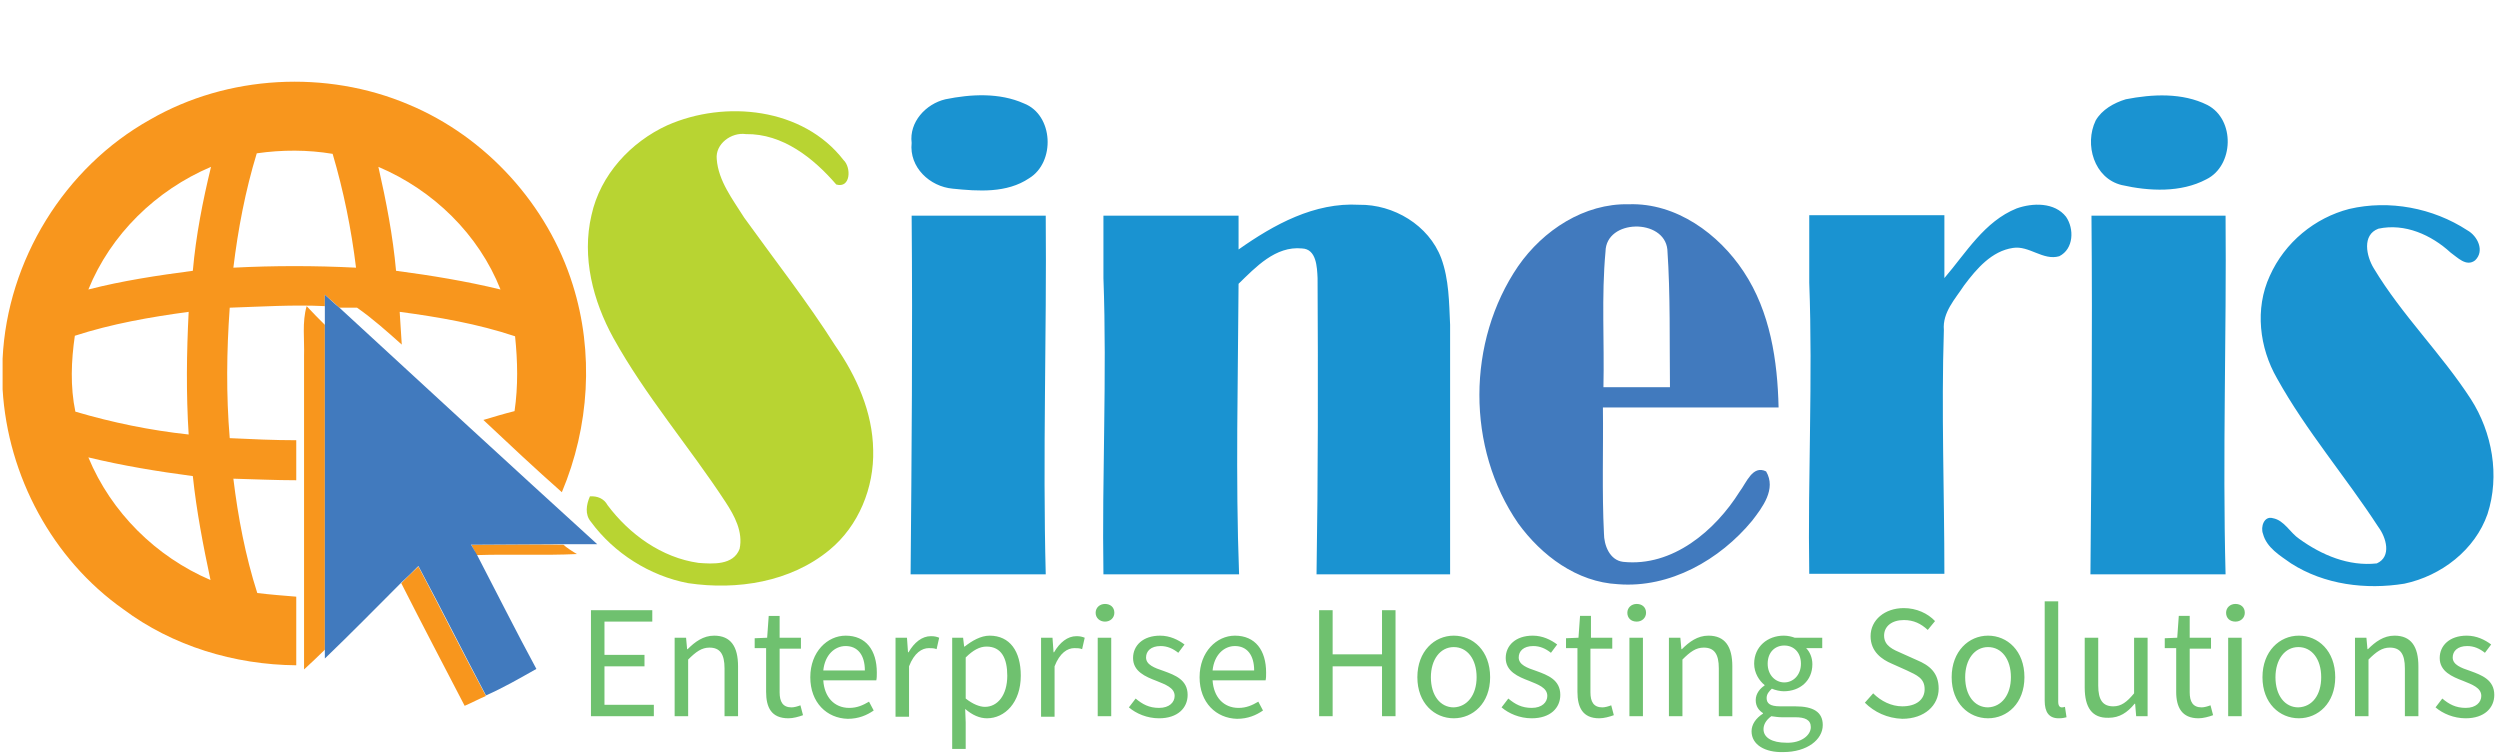 <svg version="1.1" id="Layer_1" xmlns="http://www.w3.org/2000/svg" x="0" y="0" viewBox="0 0 481 145" style="enable-background:new 0 0 481 145" xml:space="preserve"><style>.st0{fill:#f8961d}</style><path class="st0" d="M28.9 23c14.9-8.6 33.9-9.6 49.7-2.9 14.9 6.2 26.8 19.3 31.6 34.7 4.1 13 3.2 27.3-2.1 39.9C103 90.2 98 85.5 93 80.8c2-.6 4-1.2 6-1.7.7-4.8.6-9.6.1-14.4-7.2-2.4-14.7-3.7-22.2-4.7.1 2.1.3 4.2.4 6.3-2.8-2.5-5.6-5-8.6-7.1h-3.4c-.9-.8-1.8-1.6-2.8-2.5v2.2c-6.1-.3-12.2.1-18.3.3-.6 8.4-.7 16.7 0 25.1 4.3.2 8.5.4 12.8.4v7.7c-4 0-8.1-.2-12.1-.3.9 7.4 2.3 14.8 4.6 22 2.5.3 5 .5 7.5.7V128c-11.9-.1-23.8-3.7-33.3-10.8C10.1 107.6 1.5 91.6.5 74.9V69c.9-18.9 11.9-36.8 28.4-46zm20.5 6.5c-2.2 7.2-3.6 14.6-4.5 22 7.8-.4 15.7-.4 23.6 0-.9-7.4-2.4-14.8-4.5-21.9-4.8-.8-9.7-.8-14.6-.1zM17 55.7c6.6-1.7 13.3-2.7 20.1-3.6.6-6.8 1.9-13.4 3.5-20C30 36.6 21.3 45.1 17 55.7zm55.8-23.6c1.5 6.6 2.8 13.3 3.4 20 6.8.9 13.5 2 20.1 3.6-4.2-10.6-12.9-19.1-23.5-23.6zM14.4 64.6c-.7 4.8-.9 9.8.1 14.6 7.1 2.1 14.4 3.6 21.8 4.4-.5-7.9-.4-15.7 0-23.6-7.4 1-14.8 2.3-21.9 4.6zM17 88c4.4 10.6 13 19.1 23.5 23.6-1.4-6.6-2.7-13.3-3.4-20-6.8-.9-13.5-2-20.1-3.6z"/><path class="st0" d="M58.5 68.5c.1-3.2-.4-6.5.5-9.6 1.1 1.2 2.3 2.4 3.5 3.6V125c-1.3 1.3-2.7 2.6-4 3.8V68.5zm52.5 38.1c-6.4.3-12.8 0-19.2.2l-1.7.4 1.3-1-.1-.2c-.2-.3-.5-.9-.6-1.2 5.9 0 11.8-.1 17.7 0 .5.5 1.9 1.4 2.6 1.8zm-33.8 5.6c1.1-1.1 2.2-2.2 3.3-3.2 4.4 8.3 8.6 16.7 13 24.9-1.4.6-2.7 1.3-4.1 1.9-4.1-7.9-8.2-15.7-12.2-23.6z"/><path d="M181.9 19.1c4.9-1 10.4-1.3 15.1.8 5.7 2.2 6.1 11.3 1 14.4-4.3 2.9-9.8 2.5-14.7 2-4.4-.4-8.4-4.1-7.9-8.8-.5-4 2.7-7.5 6.5-8.4zm227.1 0c5.1-1 10.9-1.3 15.7 1.1 5.4 2.8 5.1 11.7-.2 14.3-4.9 2.6-11 2.3-16.3 1.1-5.3-1.3-7.2-7.8-5-12.4 1.2-2.1 3.5-3.4 5.8-4.1zM238.3 48c6.8-4.8 14.6-9.1 23.2-8.6 6.6-.1 13.4 3.9 15.8 10.3 1.5 4.1 1.5 8.5 1.7 12.8v48h-25.7c.3-19 .3-38 .2-57-.1-2.1-.2-5.6-3-5.7-5.1-.5-8.9 3.6-12.2 6.8-.1 18.6-.6 37.3.1 55.9h-26.1c-.3-19 .7-38 0-57v-12h26V48zM388 40.1c3.1-1.1 7.3-1.2 9.5 1.6 1.6 2.3 1.5 6.2-1.3 7.6-3.1.9-5.8-2.1-8.9-1.6-4.1.6-7 4-9.4 7.2-1.7 2.6-4.2 5.2-3.9 8.6-.5 15.6.1 31.3.1 46.9h-26c-.3-18.7.7-37.3 0-56v-13h26v12.1c4.2-4.9 7.7-10.9 13.9-13.4zm64 .1c7.7-1.8 16.1-.2 22.7 4.1 2 1.1 3.4 4 1.5 5.8-1.7 1.3-3.4-.6-4.7-1.5-3.7-3.4-8.8-5.7-13.9-4.6-3.2 1.2-2.3 5.3-.9 7.6 5.4 9 13 16.4 18.7 25.2 4.1 6.4 5.6 14.7 3.2 22.1-2.4 6.9-8.9 11.9-16 13.4-7.4 1.2-15.4.2-21.8-3.9-2.1-1.5-4.7-3-5.4-5.7-.5-1.3.2-3.5 1.9-3 2.2.4 3.3 2.8 5.1 4 4.3 3.1 9.5 5.3 14.9 4.7 2.9-1.3 1.8-5 .3-7-6.3-9.7-13.9-18.5-19.5-28.6-3.4-5.9-4.3-13.4-1.4-19.7 2.9-6.5 8.7-11.2 15.3-12.9zm-276.6 1.3h25.8c.2 23-.6 46 0 69h-26c.2-23 .4-46 .2-69zm227 0h25.8c.2 23-.6 46 0 69h-26c.2-23 .4-46 .2-69z" style="fill:#1a93d1"/><path d="M128.4 24.1c11.1-4.9 26.1-3.4 33.9 6.7 1.5 1.4 1.4 5.5-1.4 4.7-4.4-5.1-10.3-9.8-17.4-9.7-2.8-.4-5.9 1.9-5.6 4.8.3 4.2 3.1 7.8 5.3 11.3 5.9 8.2 12.1 16.1 17.5 24.6 4.1 5.9 7.2 12.8 7.3 20.1.2 7.2-2.8 14.6-8.4 19.2-7.5 6.2-17.8 7.8-27.2 6.4-7.4-1.4-14.3-5.8-18.7-11.8-1.2-1.4-.9-3.3-.2-4.9 1.4-.1 2.7.4 3.4 1.7 4.2 5.6 10.4 10.1 17.5 11.1 2.7.2 6.7.5 7.9-2.7.7-3.3-1-6.4-2.7-9-7-10.7-15.4-20.4-21.6-31.6-3.9-7.1-6.1-15.5-4.2-23.6 1.7-7.8 7.6-14.1 14.6-17.3z" style="fill:#b8d432"/><path d="M113.7 117.4h11.8v2.2h-9.2v6.4h7.7v2.2h-7.7v7.4h9.5v2.2h-12.1v-20.4zm16.2 5.3h2.1l.2 2.2h.1c1.4-1.4 3-2.6 5.1-2.6 3.2 0 4.6 2.1 4.6 5.9v9.6h-2.6v-9.2c0-2.8-.9-4-2.9-4-1.5 0-2.6.8-4.1 2.3v10.9h-2.6v-15.1zm17.5 10.4v-8.4h-2.2v-1.9l2.4-.1.3-4.2h2.1v4.2h4.1v2.1H150v8.4c0 1.8.6 2.9 2.3 2.9.5 0 1.2-.2 1.7-.4l.5 1.9c-.8.3-1.9.6-2.8.6-3.3 0-4.3-2.1-4.3-5.1zm8.5-2.8c0-4.9 3.3-8 6.8-8 3.9 0 6 2.8 6 7.1 0 .5 0 1.1-.1 1.5h-10.2c.2 3.2 2.1 5.3 5 5.3 1.5 0 2.6-.5 3.8-1.2l.9 1.7c-1.3.9-2.9 1.6-5 1.6-4-.1-7.2-3.1-7.2-8zm10.5-1.3c0-3-1.4-4.7-3.7-4.7-2.1 0-4 1.7-4.3 4.7h8zm6-6.3h2.1l.2 2.8h.1c1.1-1.9 2.6-3.1 4.3-3.1.7 0 1.1.1 1.6.3l-.5 2.2c-.5-.2-.9-.2-1.5-.2-1.3 0-2.8.9-3.8 3.5v9.7h-2.6v-15.2zm10.8 0h2.1l.2 1.7h.1c1.4-1.1 3.1-2.1 4.8-2.1 3.9 0 6 3 6 7.7 0 5.2-3.1 8.2-6.5 8.2-1.4 0-2.8-.6-4.2-1.8l.1 2.6v5.1h-2.6v-21.4zm10.6 7.3c0-3.3-1.1-5.6-4-5.6-1.3 0-2.6.7-4 2.1v7.9c1.4 1.1 2.7 1.6 3.7 1.6 2.4 0 4.3-2.2 4.3-6zm6.6-7.3h2.1l.2 2.8h.1c1.1-1.9 2.6-3.1 4.3-3.1.7 0 1.1.1 1.6.3l-.5 2.2c-.5-.2-.9-.2-1.5-.2-1.3 0-2.8.9-3.8 3.5v9.7h-2.6v-15.2zm10.4-4.8c0-1 .8-1.7 1.8-1.7s1.8.6 1.8 1.7c0 1-.8 1.7-1.8 1.7s-1.8-.7-1.8-1.7zm.4 4.8h2.6v15.1h-2.6v-15.1zm6 13.4 1.3-1.7c1.3 1.1 2.6 1.8 4.5 1.8 2 0 3-1.1 3-2.3 0-1.6-1.8-2.2-3.5-2.9-2.1-.8-4.5-1.8-4.5-4.4 0-2.4 1.9-4.3 5.2-4.3 1.9 0 3.5.8 4.7 1.7l-1.2 1.6c-1-.8-2.1-1.3-3.4-1.3-1.9 0-2.8 1-2.8 2.2 0 1.4 1.6 2 3.4 2.6 2.2.8 4.6 1.7 4.6 4.6 0 2.5-1.9 4.5-5.5 4.5-2.3 0-4.4-.9-5.8-2.1zm13.6-5.8c0-4.9 3.3-8 6.8-8 3.9 0 6 2.8 6 7.1 0 .5 0 1.1-.1 1.5h-10.2c.2 3.2 2.1 5.3 5 5.3 1.5 0 2.6-.5 3.8-1.2l.9 1.7c-1.3.9-2.9 1.6-5 1.6-4-.1-7.2-3.1-7.2-8zm10.5-1.3c0-3-1.4-4.7-3.7-4.7-2.1 0-4 1.7-4.3 4.7h8zm12.5-11.6h2.6v8.5h9.5v-8.5h2.6v20.4h-2.6v-9.6h-9.5v9.6h-2.6v-20.4zm18.9 12.9c0-5 3.3-8 7-8s7 2.9 7 8c0 5-3.3 7.9-7 7.9s-7-2.9-7-7.9zm11.4 0c0-3.5-1.8-5.8-4.4-5.8-2.6 0-4.4 2.4-4.4 5.8 0 3.5 1.8 5.8 4.4 5.8 2.6-.1 4.4-2.4 4.4-5.8zm4.8 5.8 1.3-1.7c1.3 1.1 2.6 1.8 4.5 1.8 2 0 3-1.1 3-2.3 0-1.6-1.8-2.2-3.5-2.9-2.1-.8-4.5-1.8-4.5-4.4 0-2.4 1.9-4.3 5.2-4.3 1.9 0 3.5.8 4.7 1.7l-1.2 1.6c-1-.8-2.1-1.3-3.4-1.3-1.9 0-2.8 1-2.8 2.2 0 1.4 1.6 2 3.4 2.6 2.2.8 4.6 1.7 4.6 4.6 0 2.5-1.9 4.5-5.5 4.5-2.3 0-4.4-.9-5.8-2.1zm14.6-3v-8.4h-2.2v-1.9l2.4-.1.3-4.2h2.1v4.2h4.1v2.1H306v8.4c0 1.8.6 2.9 2.3 2.9.5 0 1.2-.2 1.7-.4l.5 1.9c-.8.3-1.9.6-2.8.6-3.2 0-4.2-2.1-4.2-5.1zm9.6-15.2c0-1 .8-1.7 1.8-1.7s1.8.6 1.8 1.7c0 1-.8 1.7-1.8 1.7-1.1 0-1.8-.7-1.8-1.7zm.4 4.8h2.6v15.1h-2.6v-15.1zm7.7 0h2.1l.2 2.2h.1c1.4-1.4 3-2.6 5.1-2.6 3.2 0 4.6 2.1 4.6 5.9v9.6h-2.6v-9.2c0-2.8-.9-4-2.9-4-1.5 0-2.6.8-4.1 2.3v10.9h-2.6v-15.1zm15.8 18c0-1.3.8-2.5 2.2-3.4v-.1c-.8-.5-1.4-1.3-1.4-2.5 0-1.3.9-2.3 1.7-2.8v-.1c-1-.8-2-2.3-2-4.1 0-3.3 2.6-5.4 5.7-5.4.8 0 1.6.2 2.1.4h5.3v2h-3.1c.7.7 1.2 1.8 1.2 3.1 0 3.2-2.4 5.2-5.5 5.2-.7 0-1.6-.2-2.3-.5-.5.5-1 1-1 1.8 0 1 .6 1.6 2.6 1.6h2.9c3.5 0 5.3 1.1 5.3 3.6 0 2.8-3 5.2-7.6 5.2-3.5.1-6.1-1.4-6.1-4zm11.4-.8c0-1.4-1.1-1.9-3-1.9h-2.6c-.6 0-1.3-.1-2-.2-1.1.8-1.5 1.7-1.5 2.5 0 1.6 1.6 2.6 4.4 2.6 2.8.1 4.7-1.4 4.7-3zm-1.9-12.2c0-2.2-1.4-3.5-3.2-3.5s-3.2 1.3-3.2 3.5 1.5 3.6 3.2 3.6 3.2-1.4 3.2-3.6zm12.3 7.5 1.6-1.8c1.5 1.5 3.5 2.5 5.6 2.5 2.7 0 4.3-1.3 4.3-3.3 0-2.1-1.5-2.7-3.4-3.6l-2.9-1.3c-1.9-.8-4.1-2.3-4.1-5.3 0-3.1 2.7-5.4 6.4-5.4 2.4 0 4.6 1 6 2.5l-1.4 1.7c-1.3-1.2-2.7-1.9-4.6-1.9-2.3 0-3.8 1.2-3.8 3 0 2 1.8 2.7 3.4 3.4l2.9 1.3c2.4 1 4.2 2.4 4.2 5.5 0 3.2-2.7 5.8-7 5.8-2.9-.1-5.4-1.3-7.2-3.1zm16.7-4.9c0-5 3.3-8 7-8s7 2.9 7 8c0 5-3.3 7.9-7 7.9s-7-2.9-7-7.9zm11.4 0c0-3.5-1.8-5.8-4.4-5.8-2.6 0-4.4 2.4-4.4 5.8 0 3.5 1.8 5.8 4.4 5.8 2.6-.1 4.4-2.4 4.4-5.8zm6.5 4.5v-19.1h2.6V135c0 .8.3 1.1.7 1.1.1 0 .3 0 .6-.1l.3 2c-.4.1-.8.2-1.5.2-1.9 0-2.7-1.2-2.7-3.4zm7.7-2.5v-9.6h2.6v9.2c0 2.8.9 4 2.9 4 1.5 0 2.6-.8 4-2.5v-10.7h2.6v15.1H411l-.2-2.4h-.1c-1.4 1.7-2.9 2.7-5 2.7-3.2.1-4.6-2-4.6-5.8zm17.6.8v-8.4h-2.2v-1.9l2.4-.1.3-4.2h2.1v4.2h4.1v2.1h-4.1v8.4c0 1.8.6 2.9 2.3 2.9.5 0 1.2-.2 1.7-.4l.5 1.9c-.8.3-1.9.6-2.8.6-3.2 0-4.3-2.1-4.3-5.1zm9.6-15.2c0-1 .8-1.7 1.8-1.7s1.8.6 1.8 1.7c0 1-.8 1.7-1.8 1.7-1.1 0-1.8-.7-1.8-1.7zm.4 4.8h2.6v15.1h-2.6v-15.1zm6.6 7.6c0-5 3.3-8 7-8s7 2.9 7 8c0 5-3.3 7.9-7 7.9s-7-2.9-7-7.9zm11.3 0c0-3.5-1.8-5.8-4.4-5.8-2.6 0-4.4 2.4-4.4 5.8 0 3.5 1.8 5.8 4.4 5.8 2.7-.1 4.4-2.4 4.4-5.8zm6.6-7.6h2.1l.2 2.2h.1c1.4-1.4 3-2.6 5.1-2.6 3.2 0 4.6 2.1 4.6 5.9v9.6h-2.6v-9.2c0-2.8-.9-4-2.9-4-1.5 0-2.6.8-4.1 2.3v10.9h-2.6v-15.1zm15.4 13.4 1.3-1.7c1.3 1.1 2.6 1.8 4.5 1.8 2 0 3-1.1 3-2.3 0-1.6-1.8-2.2-3.5-2.9-2.1-.8-4.5-1.8-4.5-4.4 0-2.4 1.9-4.3 5.2-4.3 1.9 0 3.5.8 4.7 1.7l-1.2 1.6c-1-.8-2.1-1.3-3.4-1.3-1.9 0-2.8 1-2.8 2.2 0 1.4 1.6 2 3.4 2.6 2.2.8 4.6 1.7 4.6 4.6 0 2.5-1.9 4.5-5.5 4.5-2.3 0-4.4-.9-5.8-2.1z" style="fill:#6fc16f"/><path d="M308.5 74.5h12.8c0-8.8.2-17.7-.5-26.5-.6-6.1-11.9-5.9-11.9.4-.8 8.6-.2 17.4-.4 26.1z" style="fill:none"/><path d="M334.7 94.6c-4.7 7.5-12.9 14.5-22.4 13.5-2.6-.3-3.7-3.2-3.7-5.5-.4-8-.1-16.1-.2-24.2h33.8c-.2-9-1.6-18.4-6.7-26.1-4.8-7.3-13-13.3-22.1-13-8.6-.2-16.5 5-21.3 11.9-9.9 14.5-10 35 0 49.5 4.5 6.2 11.3 11.3 19.2 11.7 10 .8 19.6-4.7 25.8-12.2 2-2.6 4.7-6.1 2.7-9.5-2.6-1.3-3.8 2.2-5.1 3.9zm-25.8-46.2c.1-6.3 11.3-6.4 11.9-.4.6 8.8.4 17.6.5 26.5h-12.8c.2-8.7-.4-17.5.4-26.1zM90.6 104.8l.1.1 1.1 1.9c3.8 7.3 7.5 14.7 11.4 21.9-3.2 1.8-6.3 3.6-9.7 5.1-4.4-8.3-8.6-16.7-13-24.9-1.1 1.1-2.2 2.2-3.3 3.2-4.9 4.9-9.7 9.8-14.7 14.6v-70c.9.8 1.8 1.7 2.8 2.5 16.5 15.2 33 30.4 49.6 45.5h-6.6c-5.9 0-11.8.1-17.7.1z" style="fill:#417abe"/></svg>